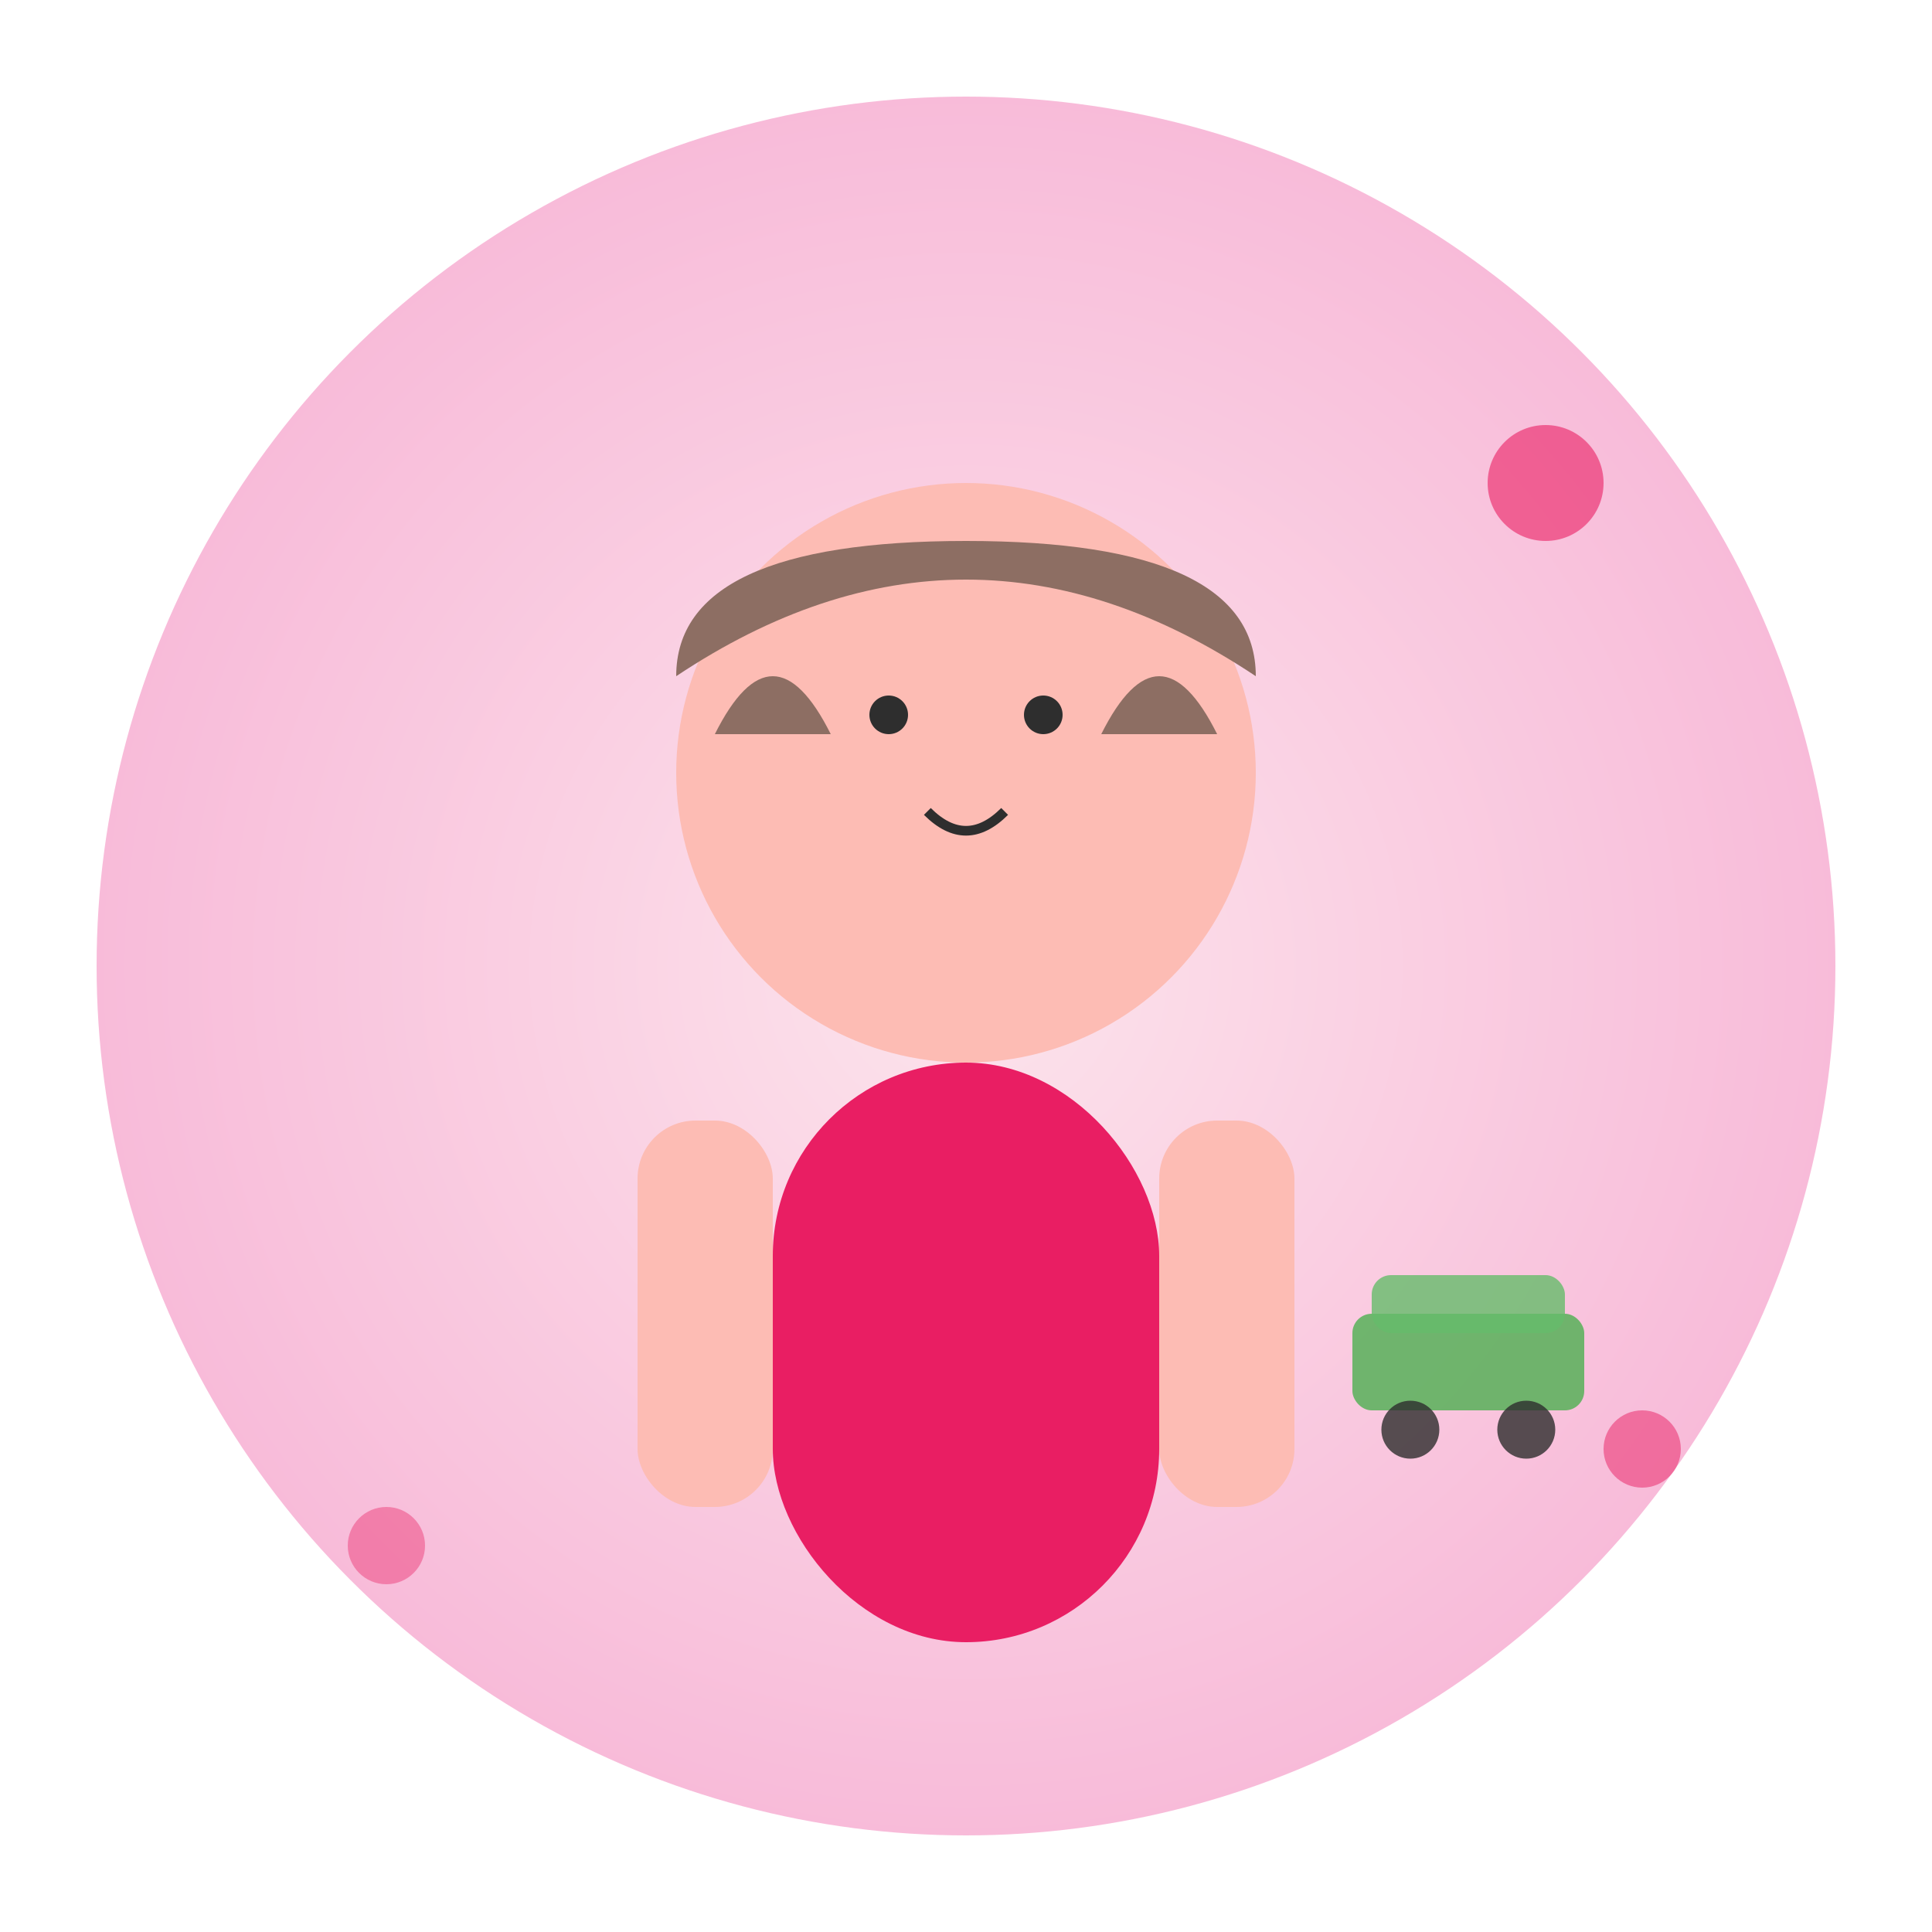 <svg width="100" height="100" viewBox="0 0 100 100" fill="none" xmlns="http://www.w3.org/2000/svg">
  <!-- Background circle -->
  <circle cx="50" cy="50" r="45" fill="url(#testimonialGradient1)"/>
  
  <!-- Person silhouette - María González -->
  <g transform="translate(25, 20)">
    <!-- Head -->
    <circle cx="25" cy="20" r="15" fill="#FDBCB4"/>
    
    <!-- Hair - feminine style -->
    <path d="M10 15 Q25 5 40 15 Q40 8 25 8 Q10 8 10 15" fill="#8D6E63"/>
    <path d="M12 18 Q15 12 18 18" fill="#8D6E63"/>
    <path d="M32 18 Q35 12 38 18" fill="#8D6E63"/>
    
    <!-- Body -->
    <rect x="15" y="35" width="20" height="30" rx="10" fill="#E91E63"/>
    
    <!-- Arms -->
    <rect x="8" y="38" width="7" height="20" rx="3" fill="#FDBCB4"/>
    <rect x="35" y="38" width="7" height="20" rx="3" fill="#FDBCB4"/>
    
    <!-- Simple facial features -->
    <circle cx="21" cy="17" r="1" fill="#2E2E2E"/>
    <circle cx="29" cy="17" r="1" fill="#2E2E2E"/>
    <path d="M23 22 Q25 24 27 22" stroke="#2E2E2E" stroke-width="0.5" fill="none"/>
  </g>
  
  <!-- Decorative elements -->
  <circle cx="80" cy="25" r="3" fill="#E91E63" opacity="0.6"/>
  <circle cx="20" cy="80" r="2" fill="#E91E63" opacity="0.4"/>
  <circle cx="85" cy="75" r="2" fill="#E91E63" opacity="0.5"/>
  
  <!-- Small car icon -->
  <g transform="translate(70, 65)">
    <rect x="0" y="3" width="12" height="5" rx="1" fill="#4CAF50" opacity="0.8"/>
    <rect x="1" y="1" width="10" height="3" rx="1" fill="#66BB6A" opacity="0.8"/>
    <circle cx="3" cy="9" r="1.5" fill="#2E2E2E" opacity="0.8"/>
    <circle cx="9" cy="9" r="1.5" fill="#2E2E2E" opacity="0.8"/>
  </g>
  
  <!-- Gradient definition -->
  <defs>
    <radialGradient id="testimonialGradient1" cx="50%" cy="50%" r="50%">
      <stop offset="0%" style="stop-color:#FCE4EC;stop-opacity:1" />
      <stop offset="100%" style="stop-color:#F8BBD9;stop-opacity:1" />
    </radialGradient>
  </defs>
</svg>
